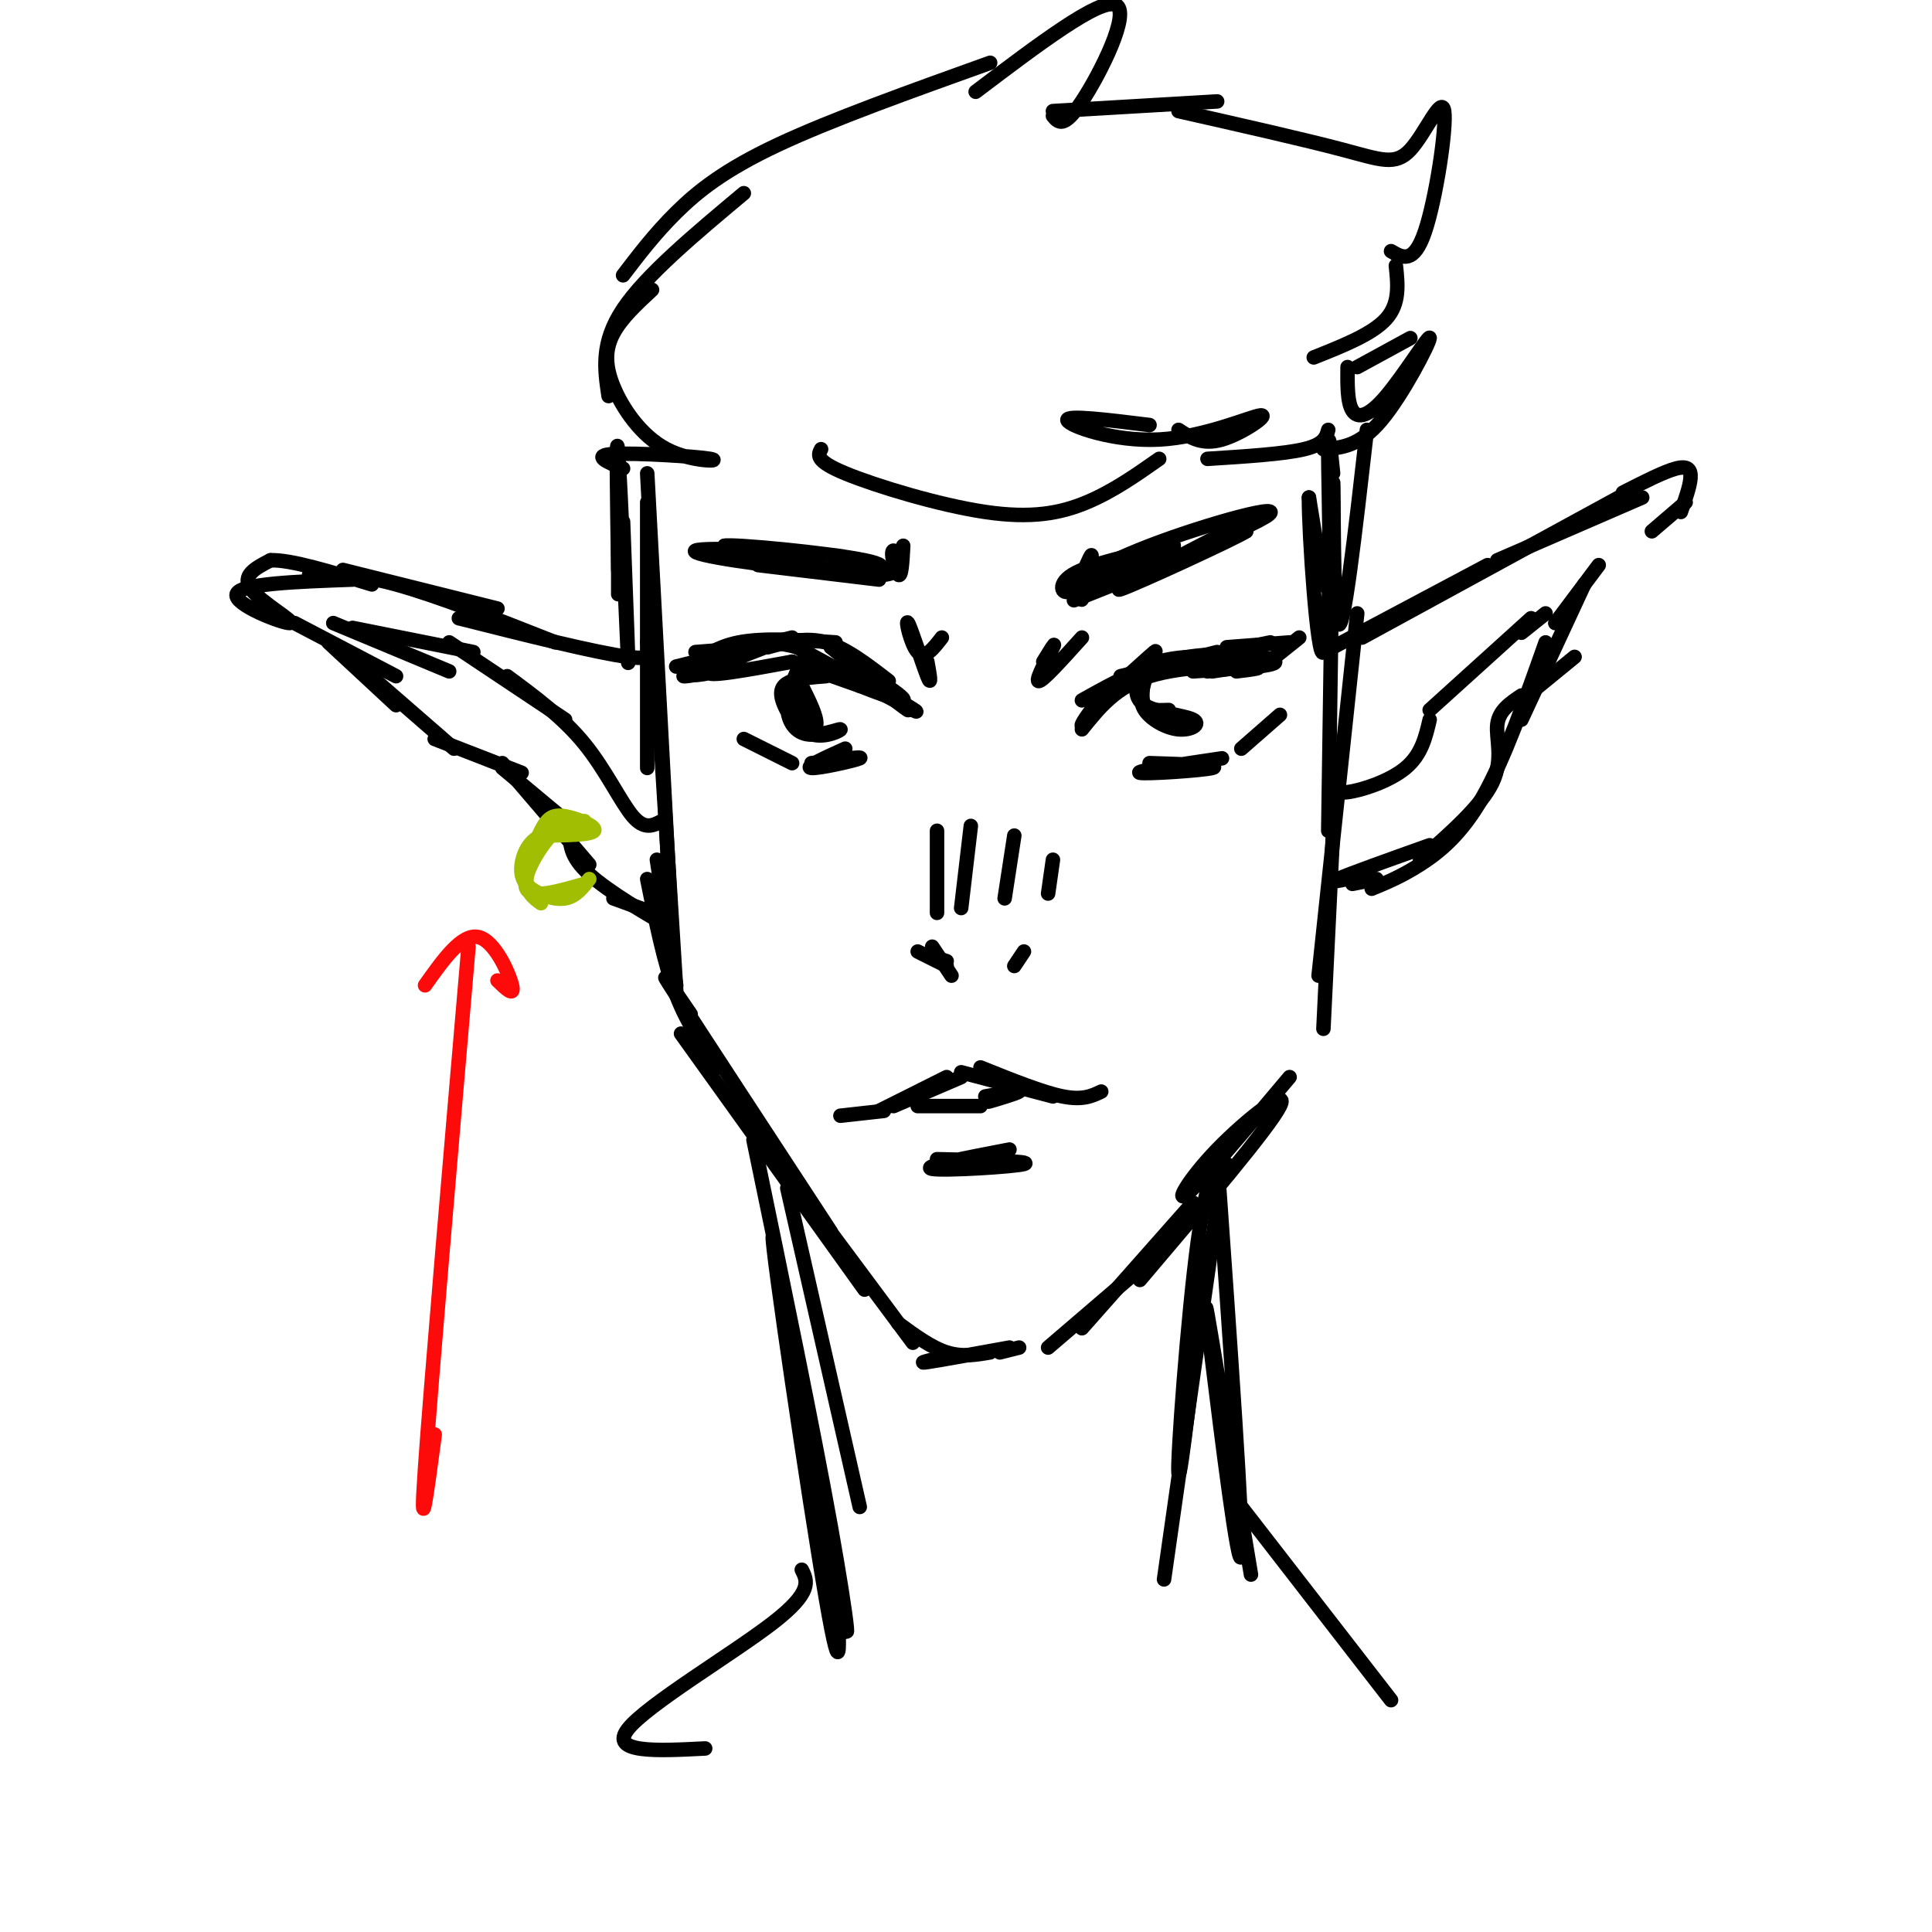 <svg viewBox='0 0 400 400' version='1.1' xmlns='http://www.w3.org/2000/svg' xmlns:xlink='http://www.w3.org/1999/xlink'><g fill='none' stroke='#000000' stroke-width='3' stroke-linecap='round' stroke-linejoin='round'><path d='M134,104c0.000,0.000 0.000,55.000 0,55'/><path d='M134,98c0.000,0.000 5.000,93.000 5,93'/><path d='M135,125c0.000,0.000 5.000,80.000 5,80'/><path d='M136,178c0.000,0.000 4.000,26.000 4,26'/><path d='M134,182c1.750,8.750 3.500,17.500 6,24c2.500,6.500 5.750,10.750 9,15'/><path d='M143,210c-3.917,-5.750 -7.833,-11.500 -3,-4c4.833,7.500 18.417,28.250 32,49'/><path d='M141,214c0.000,0.000 38.000,53.000 38,53'/><path d='M160,239c0.000,0.000 29.000,39.000 29,39'/><path d='M186,274c3.417,2.500 6.833,5.000 10,6c3.167,1.000 6.083,0.500 9,0'/><path d='M195,281c-2.667,0.667 -5.333,1.333 -3,1c2.333,-0.333 9.667,-1.667 17,-3'/><path d='M207,280c0.000,0.000 4.000,-1.000 4,-1'/><path d='M217,279c0.000,0.000 21.000,-18.000 21,-18'/><path d='M224,275c0.000,0.000 23.000,-26.000 23,-26'/><path d='M236,265c13.423,-15.821 26.845,-31.643 29,-36c2.155,-4.357 -6.958,2.750 -13,9c-6.042,6.250 -9.012,11.643 -6,9c3.012,-2.643 12.006,-13.321 21,-24'/><path d='M274,213c0.000,0.000 2.000,-41.000 2,-41'/><path d='M273,202c0.000,0.000 8.000,-75.000 8,-75'/><path d='M275,172c0.000,0.000 1.000,-68.000 1,-68'/><path d='M276,134c0.000,0.000 32.000,-17.000 32,-17'/><path d='M282,132c0.000,0.000 55.000,-30.000 55,-30'/><path d='M310,116c0.000,0.000 30.000,-13.000 30,-13'/><path d='M336,102c4.267,-2.178 8.533,-4.356 11,-5c2.467,-0.644 3.133,0.244 3,2c-0.133,1.756 -1.067,4.378 -2,7'/><path d='M349,104c0.000,0.000 -7.000,6.000 -7,6'/><path d='M331,117c0.000,0.000 -9.000,12.000 -9,12'/><path d='M320,127c0.000,0.000 -5.000,4.000 -5,4'/><path d='M317,128c0.000,0.000 -21.000,19.000 -21,19'/><path d='M296,149c-0.844,3.622 -1.689,7.244 -5,10c-3.311,2.756 -9.089,4.644 -12,5c-2.911,0.356 -2.956,-0.822 -3,-2'/><path d='M328,121c0.000,0.000 -13.000,28.000 -13,28'/><path d='M320,133c-4.267,12.067 -8.533,24.133 -13,32c-4.467,7.867 -9.133,11.533 -13,14c-3.867,2.467 -6.933,3.733 -10,5'/><path d='M285,182c0.000,0.000 -5.000,1.000 -5,1'/><path d='M134,133c1.250,1.917 2.500,3.833 -4,3c-6.500,-0.833 -20.750,-4.417 -35,-8'/><path d='M115,133c-12.250,-4.833 -24.500,-9.667 -33,-12c-8.500,-2.333 -13.250,-2.167 -18,-2'/><path d='M73,120c-11.649,0.417 -23.298,0.833 -24,3c-0.702,2.167 9.542,6.083 11,6c1.458,-0.083 -5.869,-4.167 -8,-7c-2.131,-2.833 0.935,-4.417 4,-6'/><path d='M56,116c4.167,-0.167 12.583,2.417 21,5'/><path d='M71,118c0.000,0.000 32.000,8.000 32,8'/><path d='M61,129c0.000,0.000 21.000,11.000 21,11'/><path d='M69,129c0.000,0.000 24.000,10.000 24,10'/><path d='M73,130c0.000,0.000 25.000,5.000 25,5'/><path d='M93,133c0.000,0.000 24.000,16.000 24,16'/><path d='M105,140c5.778,4.267 11.556,8.533 16,14c4.444,5.467 7.556,12.133 10,15c2.444,2.867 4.222,1.933 6,1'/><path d='M68,133c0.000,0.000 14.000,13.000 14,13'/><path d='M71,135c0.000,0.000 23.000,20.000 23,20'/><path d='M90,153c0.000,0.000 18.000,7.000 18,7'/><path d='M104,159c0.000,0.000 12.000,10.000 12,10'/><path d='M104,158c0.000,0.000 18.000,21.000 18,21'/><path d='M118,172c-0.044,2.644 -0.089,5.289 4,9c4.089,3.711 12.311,8.489 15,10c2.689,1.511 -0.156,-0.244 -3,-2'/><path d='M127,186c0.000,0.000 11.000,4.000 11,4'/><path d='M283,181c-4.083,1.000 -8.167,2.000 -6,1c2.167,-1.000 10.583,-4.000 19,-7'/><path d='M294,178c6.333,-5.556 12.667,-11.111 15,-16c2.333,-4.889 0.667,-9.111 1,-12c0.333,-2.889 2.667,-4.444 5,-6'/><path d='M315,145c0.000,0.000 11.000,-9.000 11,-9'/><path d='M193,198c0.000,0.000 3.000,1.000 3,1'/><path d='M190,197c0.000,0.000 6.000,3.000 6,3'/><path d='M210,200c0.000,0.000 2.000,-3.000 2,-3'/><path d='M193,196c0.000,0.000 4.000,6.000 4,6'/><path d='M194,189c0.000,0.000 0.000,-17.000 0,-17'/><path d='M199,188c0.000,0.000 2.000,-17.000 2,-17'/><path d='M208,186c0.000,0.000 2.000,-13.000 2,-13'/><path d='M217,185c0.000,0.000 1.000,-7.000 1,-7'/><path d='M174,231c0.000,0.000 9.000,-1.000 9,-1'/><path d='M182,230c0.000,0.000 14.000,-7.000 14,-7'/><path d='M185,229c0.000,0.000 14.000,-6.000 14,-6'/><path d='M199,222c0.000,0.000 19.000,5.000 19,5'/><path d='M203,221c6.417,2.583 12.833,5.167 17,6c4.167,0.833 6.083,-0.083 8,-1'/><path d='M190,229c0.000,0.000 13.000,0.000 13,0'/><path d='M194,240c10.067,0.222 20.133,0.444 18,1c-2.133,0.556 -16.467,1.444 -19,1c-2.533,-0.444 6.733,-2.222 16,-4'/><path d='M204,227c3.689,-0.667 7.378,-1.333 7,-1c-0.378,0.333 -4.822,1.667 -6,2c-1.178,0.333 0.911,-0.333 3,-1'/><path d='M227,147c1.646,-1.764 3.292,-3.528 2,-2c-1.292,1.528 -5.522,6.348 -5,5c0.522,-1.348 5.794,-8.863 13,-12c7.206,-3.137 16.344,-1.896 19,-1c2.656,0.896 -1.172,1.448 -5,2'/><path d='M247,139c8.689,-0.533 17.378,-1.067 17,-2c-0.378,-0.933 -9.822,-2.267 -18,-1c-8.178,1.267 -15.089,5.133 -22,9'/><path d='M224,151c3.511,-4.400 7.022,-8.800 14,-11c6.978,-2.200 17.422,-2.200 21,-2c3.578,0.200 0.289,0.600 -3,1'/><path d='M250,139c0.000,0.000 12.000,-2.000 12,-2'/><path d='M237,140c-0.417,2.417 -0.833,4.833 0,6c0.833,1.167 2.917,1.083 5,1'/><path d='M237,141c-0.624,2.035 -1.247,4.070 0,6c1.247,1.930 4.365,3.754 7,4c2.635,0.246 4.786,-1.088 3,-2c-1.786,-0.912 -7.510,-1.404 -10,-3c-2.490,-1.596 -1.745,-4.298 -1,-7'/><path d='M238,158c7.533,0.244 15.067,0.489 13,1c-2.067,0.511 -13.733,1.289 -15,1c-1.267,-0.289 7.867,-1.644 17,-3'/><path d='M257,155c0.000,0.000 8.000,-7.000 8,-7'/><path d='M181,142c5.333,3.167 10.667,6.333 8,5c-2.667,-1.333 -13.333,-7.167 -24,-13'/><path d='M165,134c-7.000,-2.000 -12.500,-0.500 -18,1'/><path d='M164,132c0.000,0.000 -24.000,6.000 -24,6'/><path d='M152,137c0.000,0.000 -2.000,1.000 -2,1'/><path d='M169,140c-1.161,-1.476 -2.321,-2.952 -3,-1c-0.679,1.952 -0.875,7.333 0,10c0.875,2.667 2.821,2.619 3,1c0.179,-1.619 -1.411,-4.810 -3,-8'/><path d='M166,142c-0.333,-0.667 0.333,1.667 1,4'/><path d='M154,153c0.000,0.000 10.000,5.000 10,5'/><path d='M168,158c5.489,-0.733 10.978,-1.467 10,-1c-0.978,0.467 -8.422,2.133 -10,2c-1.578,-0.133 2.711,-2.067 7,-4'/><path d='M144,135c0.000,0.000 13.000,-1.000 13,-1'/><path d='M142,139c2.917,-2.500 5.833,-5.000 11,-6c5.167,-1.000 12.583,-0.500 20,0'/><path d='M159,134c3.917,-1.083 7.833,-2.167 12,-1c4.167,1.167 8.583,4.583 13,8'/><path d='M172,134c7.818,6.281 15.636,12.561 16,13c0.364,0.439 -6.727,-4.965 -9,-7c-2.273,-2.035 0.273,-0.702 3,1c2.727,1.702 5.636,3.772 5,4c-0.636,0.228 -4.818,-1.386 -9,-3'/><path d='M178,142c-3.833,-1.333 -8.917,-3.167 -14,-5'/><path d='M171,140c-2.611,0.195 -5.223,0.390 -7,1c-1.777,0.610 -2.720,1.637 -2,4c0.720,2.363 3.105,6.064 6,7c2.895,0.936 6.302,-0.894 6,-1c-0.302,-0.106 -4.312,1.510 -7,1c-2.688,-0.510 -4.054,-3.146 -4,-6c0.054,-2.854 1.527,-5.927 3,-9'/><path d='M166,137c0.000,-0.333 -1.500,3.333 -3,7'/><path d='M164,137c-9.292,1.708 -18.583,3.417 -17,2c1.583,-1.417 14.042,-5.958 14,-6c-0.042,-0.042 -12.583,4.417 -16,6c-3.417,1.583 2.292,0.292 8,-1'/><path d='M153,138c-1.467,0.378 -9.133,1.822 -11,2c-1.867,0.178 2.067,-0.911 6,-2'/><path d='M229,144c4.500,-4.083 9.000,-8.167 10,-9c1.000,-0.833 -1.500,1.583 -4,4'/><path d='M232,140c0.000,0.000 20.000,-5.000 20,-5'/><path d='M244,137c0.000,0.000 19.000,-4.000 19,-4'/><path d='M254,134c0.000,0.000 13.000,-1.000 13,-1'/><path d='M269,132c0.000,0.000 -5.000,4.000 -5,4'/><path d='M216,137c1.378,-2.244 2.756,-4.489 2,-3c-0.756,1.489 -3.644,6.711 -3,7c0.644,0.289 4.822,-4.356 9,-9'/><path d='M192,137c0.482,2.708 0.964,5.417 0,3c-0.964,-2.417 -3.375,-9.958 -4,-11c-0.625,-1.042 0.536,4.417 2,6c1.464,1.583 3.232,-0.708 5,-3'/><path d='M226,115c-1.159,5.049 -2.319,10.099 -2,9c0.319,-1.099 2.116,-8.346 2,-9c-0.116,-0.654 -2.147,5.285 -4,7c-1.853,1.715 -3.530,-0.796 0,-3c3.530,-2.204 12.265,-4.102 21,-6'/><path d='M243,113c-1.318,1.187 -15.113,7.155 -19,8c-3.887,0.845 2.133,-3.433 14,-8c11.867,-4.567 29.579,-9.422 24,-6c-5.579,3.422 -34.451,15.121 -39,17c-4.549,1.879 15.226,-6.060 35,-14'/><path d='M258,110c-1.578,1.156 -23.022,11.044 -26,12c-2.978,0.956 12.511,-7.022 28,-15'/><path d='M187,113c-0.173,3.286 -0.345,6.571 -1,6c-0.655,-0.571 -1.792,-5.000 -1,-5c0.792,0.000 3.512,4.429 -2,5c-5.512,0.571 -19.256,-2.714 -33,-6'/><path d='M150,113c1.462,-0.437 21.615,1.471 29,3c7.385,1.529 2.000,2.678 -9,2c-11.000,-0.678 -27.615,-3.182 -26,-4c1.615,-0.818 21.462,0.052 29,1c7.538,0.948 2.769,1.974 -2,3'/><path d='M171,118c-4.533,0.111 -14.867,-1.111 -14,-1c0.867,0.111 12.933,1.556 25,3'/><path d='M129,108c0.644,17.022 1.289,34.044 1,28c-0.289,-6.044 -1.511,-35.156 -2,-42c-0.489,-6.844 -0.244,8.578 0,24'/><path d='M128,118c0.000,5.422 0.000,6.978 0,3c0.000,-3.978 0.000,-13.489 0,-23'/><path d='M129,97c-3.297,-1.356 -6.595,-2.712 -2,-3c4.595,-0.288 17.082,0.492 20,1c2.918,0.508 -3.733,0.744 -9,-2c-5.267,-2.744 -9.149,-8.470 -11,-13c-1.851,-4.530 -1.672,-7.866 0,-11c1.672,-3.134 4.836,-6.067 8,-9'/><path d='M126,82c-0.833,-5.500 -1.667,-11.000 3,-18c4.667,-7.000 14.833,-15.500 25,-24'/><path d='M129,57c3.289,-4.311 6.578,-8.622 11,-13c4.422,-4.378 9.978,-8.822 21,-14c11.022,-5.178 27.511,-11.089 44,-17'/><path d='M202,19c12.889,-9.756 25.778,-19.511 29,-18c3.222,1.511 -3.222,14.289 -7,20c-3.778,5.711 -4.889,4.356 -6,3'/><path d='M218,23c0.000,0.000 34.000,-2.000 34,-2'/><path d='M244,23c13.018,2.946 26.035,5.892 34,8c7.965,2.108 10.877,3.380 14,0c3.123,-3.380 6.456,-11.410 7,-8c0.544,3.410 -1.702,18.260 -4,25c-2.298,6.740 -4.649,5.370 -7,4'/><path d='M289,55c0.417,3.917 0.833,7.833 -2,11c-2.833,3.167 -8.917,5.583 -15,8'/><path d='M170,93c-0.631,1.202 -1.262,2.405 5,5c6.262,2.595 19.417,6.583 29,8c9.583,1.417 15.595,0.262 21,-2c5.405,-2.262 10.202,-5.631 15,-9'/><path d='M244,89c2.440,1.596 4.880,3.193 9,2c4.120,-1.193 9.919,-5.175 8,-5c-1.919,0.175 -11.555,4.509 -21,5c-9.445,0.491 -18.699,-2.860 -19,-4c-0.301,-1.140 8.349,-0.070 17,1'/><path d='M250,95c7.917,-0.500 15.833,-1.000 20,-2c4.167,-1.000 4.583,-2.500 5,-4'/><path d='M274,93c3.721,-0.285 7.442,-0.571 12,-6c4.558,-5.429 9.954,-16.002 10,-17c0.046,-0.998 -5.257,7.577 -9,12c-3.743,4.423 -5.927,4.692 -7,3c-1.073,-1.692 -1.037,-5.346 -1,-9'/><path d='M281,76c0.000,0.000 11.000,-6.000 11,-6'/><path d='M276,98c-0.511,-5.089 -1.022,-10.178 -1,-4c0.022,6.178 0.578,23.622 0,27c-0.578,3.378 -2.289,-7.311 -4,-18'/><path d='M271,103c-0.064,7.174 1.777,34.108 3,32c1.223,-2.108 1.829,-33.260 2,-35c0.171,-1.740 -0.094,25.931 1,29c1.094,3.069 3.547,-18.466 6,-40'/><path d='M254,241c-1.956,0.356 -3.911,0.711 -6,16c-2.089,15.289 -4.311,45.511 -4,48c0.311,2.489 3.156,-22.756 6,-48'/><path d='M252,250c0.000,0.000 -11.000,77.000 -11,77'/><path d='M163,246c0.000,0.000 15.000,66.000 15,66'/><path d='M156,236c6.171,29.810 12.341,59.620 16,80c3.659,20.380 4.805,31.329 1,11c-3.805,-20.329 -12.563,-71.935 -13,-71c-0.437,0.935 7.447,54.410 11,75c3.553,20.590 2.777,8.295 2,-4'/><path d='M252,240c2.744,38.774 5.488,77.548 5,82c-0.488,4.452 -4.208,-25.417 -6,-40c-1.792,-14.583 -1.655,-13.881 0,-4c1.655,9.881 4.827,28.940 8,48'/><path d='M257,312c0.000,0.000 31.000,40.000 31,40'/><path d='M166,325c1.156,2.289 2.311,4.578 -6,11c-8.311,6.422 -26.089,16.978 -30,22c-3.911,5.022 6.044,4.511 16,4'/></g>
<g fill='none' stroke='#FD0A0A' stroke-width='3' stroke-linecap='round' stroke-linejoin='round'><path d='M88,204c3.800,-5.356 7.600,-10.711 11,-10c3.400,0.711 6.400,7.489 7,10c0.600,2.511 -1.200,0.756 -3,-1'/><path d='M97,196c-3.917,45.583 -7.833,91.167 -9,108c-1.167,16.833 0.417,4.917 2,-7'/></g>
<g fill='none' stroke='#A1BE02' stroke-width='3' stroke-linecap='round' stroke-linejoin='round'><path d='M121,170c-2.133,0.022 -4.267,0.044 -7,3c-2.733,2.956 -6.067,8.844 -5,11c1.067,2.156 6.533,0.578 12,-1'/><path d='M112,187c-1.522,-1.094 -3.043,-2.188 -3,-5c0.043,-2.812 1.651,-7.341 3,-10c1.349,-2.659 2.440,-3.447 5,-3c2.560,0.447 6.589,2.128 6,3c-0.589,0.872 -5.794,0.936 -11,1'/><path d='M112,173c-2.633,1.255 -3.716,3.893 -4,6c-0.284,2.107 0.231,3.683 2,5c1.769,1.317 4.791,2.376 7,2c2.209,-0.376 3.604,-2.188 5,-4'/></g>
</svg>